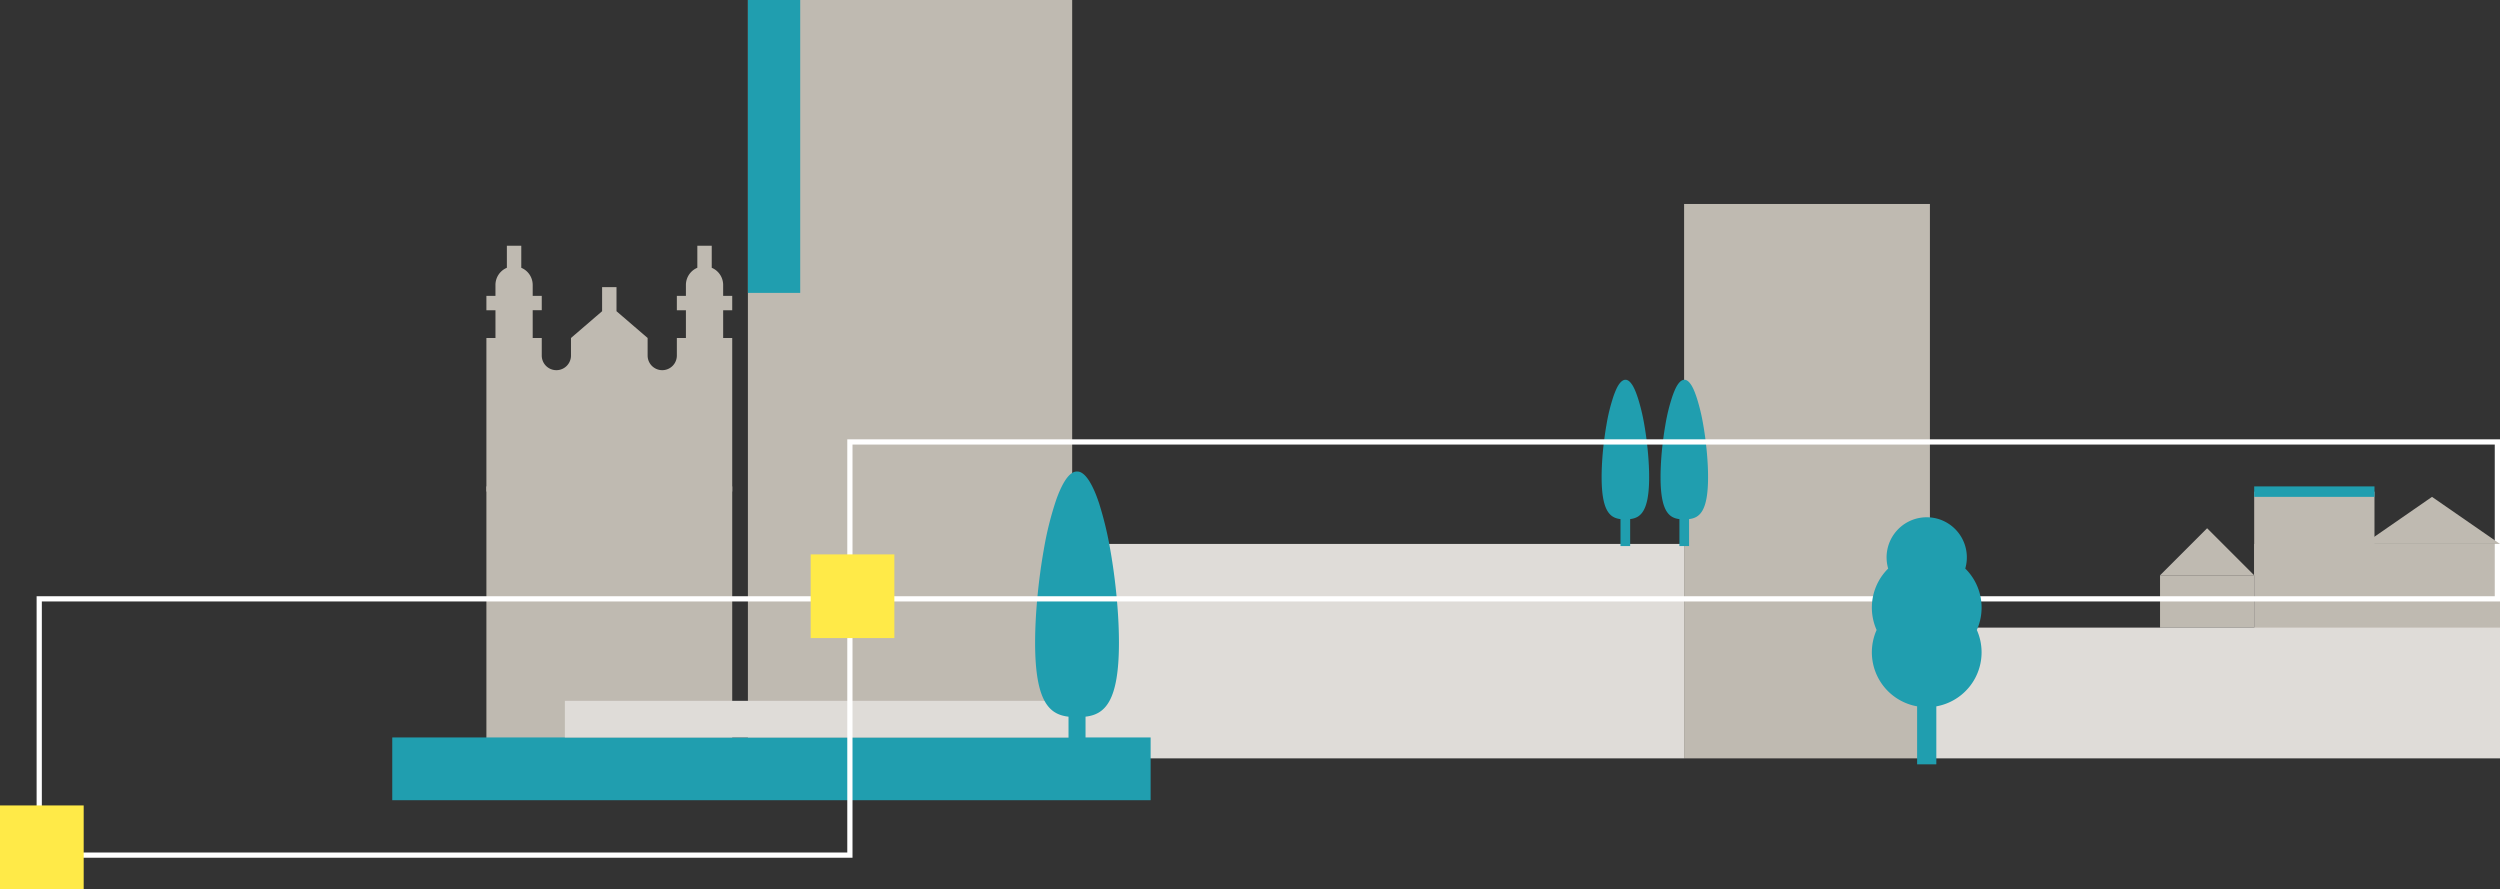 <svg xmlns="http://www.w3.org/2000/svg" width="478" height="170" viewBox="0 0 478 170">
  <rect x="0" y="0" width="478" height="170" fill="#333333" stroke="none"/>
  <defs>
    <style>
      .cls-1 {
        fill: #bfbab1;
      }

      .cls-2 {
        fill: #dfdcd8;
      }

      .cls-3 {
        fill: #209eaf;
      }

      .cls-4, .cls-7 {
        fill: none;
      }

      .cls-4 {
        stroke: #fff;
      }

      .cls-5 {
        fill: #ffea48;
      }

      .cls-6 {
        stroke: none;
      }
    </style>
  </defs>
  <g id="Gruppe_163" data-name="Gruppe 163" transform="translate(-462 -1274)">
    <rect id="Rechteck_206" data-name="Rechteck 206" class="cls-1" width="62" height="145" transform="translate(605 1274)"/>
    <rect id="Rechteck_274" data-name="Rechteck 274" class="cls-1" width="47" height="52" transform="translate(555 1367)"/>
    <rect id="Rechteck_207" data-name="Rechteck 207" class="cls-2" width="117" height="41" transform="translate(667 1378)"/>
    <rect id="Rechteck_208" data-name="Rechteck 208" class="cls-1" width="47" height="106" transform="translate(784 1313)"/>
    <rect id="Rechteck_272" data-name="Rechteck 272" class="cls-1" width="47" height="37" transform="translate(893 1378)"/>
    <rect id="Rechteck_279" data-name="Rechteck 279" class="cls-1" width="18" height="10" transform="translate(875 1384)"/>
    <rect id="Rechteck_273" data-name="Rechteck 273" class="cls-1" width="23" height="16" transform="translate(893 1368)"/>
    <rect id="Rechteck_210" data-name="Rechteck 210" class="cls-2" width="109" height="25" transform="translate(831 1394)"/>
    <rect id="Rechteck_275" data-name="Rechteck 275" class="cls-3" width="145" height="12" transform="translate(537 1415)"/>
    <rect id="Rechteck_277" data-name="Rechteck 277" class="cls-3" width="10" height="56" transform="translate(605 1274)"/>
    <rect id="Rechteck_278" data-name="Rechteck 278" class="cls-3" width="23" height="2" transform="translate(893 1367)"/>
    <rect id="Rechteck_276" data-name="Rechteck 276" class="cls-2" width="97" height="7" transform="translate(570 1408)"/>
    <g id="Rechteck_213" data-name="Rechteck 213" class="cls-4" transform="translate(469 1388)">
      <rect class="cls-6" width="156" height="50"/>
      <rect class="cls-7" x="0.5" y="0.5" width="155" height="49"/>
    </g>
    <path id="Pfad_57" data-name="Pfad 57" class="cls-3" d="M111.777,262.642c0-1.209.031-2.476.091-3.782h0c.142-3.071.444-6.351.876-9.558v-.009q.045-.334.092-.667l0-.022q.047-.335.1-.668v-.007c.147-.993.305-1.974.476-2.936h0a62.715,62.715,0,0,1,2.414-9.72h0q.151-.424.306-.821l.005-.013q.153-.391.31-.753l.008-.019q.078-.179.156-.351l.006-.014q.076-.166.153-.326l.009-.018.068-.138.01-.02.078-.155.016-.031c.028-.054.055-.107.083-.16h0l.069-.127.005-.01q.078-.142.157-.277l.024-.04q.053-.091.107-.178l.018-.029q.087-.14.175-.271l.016-.023.027-.04q.157-.229.317-.427l.025-.031.014-.017q.075-.091.151-.175l.015-.016.009-.01.026-.029q.056-.06.112-.116l.032-.032.035-.035.008-.008q.057-.054.115-.1l.026-.022.037-.031.022-.018.084-.065.031-.023.062-.044.032-.022.066-.043.033-.02.079-.047.024-.012.041-.022.026-.014c.036-.018.072-.034.109-.049l.015-.007.037-.014.037-.013q.053-.019.107-.035l.034-.01.01,0,.017,0c.05-.012.1-.022.152-.029l.021,0,.031,0a1.334,1.334,0,0,1,.334,0l.031,0,.021,0c.051.008.1.017.151.029l.017,0,.01,0,.034.01q.053.015.107.035l.037.013.037.014.016.007c.036.015.072.031.108.049l.026.014.04.021.025.013.079.046.033.02.064.042.034.023.061.043.031.024.083.064.024.02.034.029.026.022q.056.049.112.1l.012.011.034.034.033.033q.055.055.11.114l.03.032.007.007.016.017c.05.055.1.113.149.173l.017.02.025.031q.159.2.316.425l.027.039.019.028q.085.127.17.263l.024.039q.052.084.1.171l.025.042.044.076.005.01q.053.093.106.189l.008.014.061.113.01.018.079.152.018.035.073.144.019.039.063.128.01.021c.032.066.064.133.1.2l.008.017.047.1.009.018q.078.17.155.348l.011.025q.062.143.123.29l.011.026q.084.2.167.414l.006.017.009.022q.153.391.3.808l.006.016q.094.265.187.54v0q.055.163.109.329v0a66.9,66.9,0,0,1,2.112,8.837h0l.035.2.011.063q.114.656.221,1.322l0,.026q.05.312.1.626l.017.11q.042.274.083.548l.02.138q.039.264.076.528l.02.145q.037.265.073.531l.018.136q.037.277.073.554l.014.11q.039.3.076.608l.007.053c.338,2.76.577,5.543.7,8.173h0c.06,1.3.091,2.572.091,3.781,0,11.34-2.741,13.726-6.388,14.148v9.086h-3.253V276.79C114.518,276.369,111.777,273.982,111.777,262.642Z" transform="translate(548.137 1134.24)"/>
    <path id="Pfad_58" data-name="Pfad 58" class="cls-3" d="M111.777,248.5c0-.687.018-1.407.052-2.149h0c.08-1.745.252-3.608.5-5.43v-.005q.026-.19.052-.379l0-.012q.027-.19.055-.379v0c.083-.564.174-1.122.27-1.668h0a35.634,35.634,0,0,1,1.371-5.522h0q.086-.241.174-.466l0-.008q.087-.222.176-.428l0-.011q.044-.1.089-.2l0-.008q.043-.095.087-.185l0-.01.039-.079.006-.012.044-.088.009-.018.047-.091h0l.039-.072,0-.006q.044-.081.089-.157l.013-.023.061-.1.01-.016q.049-.08.1-.154l.009-.013.016-.023q.089-.13.18-.243l.014-.018.008-.01q.043-.052.086-.1l.008-.009.005-.005.015-.016.064-.066.018-.018.02-.02,0,0,.065-.059.015-.012.021-.017.012-.01.048-.037.017-.013.035-.025.018-.013.037-.024.019-.011.045-.026.013-.007L115.9,230l.015-.008.062-.028.009,0,.021-.008.021-.008.061-.02.019-.005.006,0,.01,0c.029-.007.057-.012.086-.017l.012,0,.018,0a.752.752,0,0,1,.19,0l.018,0,.012,0c.029,0,.057.01.086.017l.01,0,.006,0,.019.006.061.02.021.008.021.008.009,0,.061.028.015.008.023.012.014.007.045.026.019.011.037.024.019.013.035.024.018.014.047.037.014.012.02.016.015.013.064.058.007.006.019.019.019.019.062.065.017.018,0,0,.009.01c.028.031.056.064.085.1l.009.011.014.017q.09.112.179.242l.015.022.011.016q.049.072.1.149l.014.022.059.1.014.024.025.043,0,.005.06.107,0,.008.035.064.006.01.045.086.01.02.041.082.011.022.036.073.006.012.054.114,0,.01.027.058,0,.01q.044.1.088.2l.006.014q.035.081.07.165l.006.015q.048.115.095.235l0,.009,0,.013q.087.222.171.459l0,.009q.054.15.106.307v0l.062.187h0a38.01,38.01,0,0,1,1.2,5.021h0l.02.112.006.036q.065.372.126.751l0,.015q.028.177.056.356l.01.063q.024.156.047.312l.012.079q.022.15.043.3l.012.082q.021.151.042.3l.01.077q.021.157.042.315l.008.062q.022.173.043.346l0,.03c.192,1.568.328,3.149.4,4.644h0c.034.741.052,1.461.052,2.148,0,6.443-1.558,7.8-3.629,8.038V261.7h-1.848v-5.162C113.335,256.3,111.777,254.941,111.777,248.5Z" transform="translate(667.72 1116.714)"/>
    <path id="Pfad_59" data-name="Pfad 59" class="cls-3" d="M111.777,248.5c0-.687.018-1.407.052-2.149h0c.08-1.745.252-3.608.5-5.43v-.005q.026-.19.052-.379l0-.012q.027-.19.055-.379v0c.083-.564.174-1.122.27-1.668h0a35.634,35.634,0,0,1,1.371-5.522h0q.086-.241.174-.466l0-.008q.087-.222.176-.428l0-.011q.044-.1.089-.2l0-.008q.043-.095.087-.185l0-.01.039-.079.006-.012.044-.088.009-.018.047-.091h0l.039-.072,0-.006q.044-.081.089-.157l.013-.023.061-.1.01-.016q.049-.08.1-.154l.009-.013.016-.023q.089-.13.18-.243l.014-.018.008-.01q.043-.052.086-.1l.008-.009.005-.005.015-.016.064-.066.018-.018.02-.02,0,0,.065-.059.015-.012.021-.017.012-.01.048-.037.017-.013.035-.025.018-.013.037-.024.019-.011.045-.026.013-.007L115.9,230l.015-.008.062-.028.009,0,.021-.008.021-.008.061-.02.019-.005.006,0,.01,0c.029-.007.057-.012.086-.017l.012,0,.018,0a.752.752,0,0,1,.19,0l.018,0,.012,0c.029,0,.057.01.086.017l.01,0,.006,0,.019.006.061.02.021.008.021.008.009,0,.061.028.015.008.023.012.014.007.045.026.019.011.037.024.019.013.035.024.018.014.047.037.014.012.02.016.015.013.064.058.007.006.019.019.019.019.062.065.017.018,0,0,.009.01c.028.031.056.064.085.1l.009.011.014.017q.09.112.179.242l.015.022.011.016q.049.072.1.149l.014.022.059.1.014.024.025.043,0,.005.06.107,0,.008.035.064.006.01.045.086.01.02.041.082.011.022.036.073.006.012.054.114,0,.01.027.058,0,.01q.044.1.088.2l.006.014q.035.081.07.165l.006.015q.048.115.095.235l0,.009,0,.013q.087.222.171.459l0,.009q.054.15.106.307v0l.062.187h0a38.01,38.01,0,0,1,1.2,5.021h0l.02.112.006.036q.065.372.126.751l0,.015q.028.177.056.356l.01.063q.024.156.047.312l.012.079q.022.15.043.3l.012.082q.021.151.042.3l.01.077q.021.157.042.315l.008.062q.022.173.043.346l0,.03c.192,1.568.328,3.149.4,4.644h0c.034.741.052,1.461.052,2.148,0,6.443-1.558,7.8-3.629,8.038V261.7h-1.848v-5.162C113.335,256.3,111.777,254.941,111.777,248.5Z" transform="translate(656.454 1116.714)"/>
    <g id="Rechteck_214" data-name="Rechteck 214" class="cls-4" transform="translate(624 1358)">
      <rect class="cls-6" width="316" height="31"/>
      <rect class="cls-7" x="0.5" y="0.5" width="315" height="30"/>
    </g>
    <path id="Pfad_60" data-name="Pfad 60" class="cls-3" d="M253.711,292.172a10.459,10.459,0,0,0-3.121-7.465,7.673,7.673,0,1,0-14.74,0,10.5,10.5,0,0,0-2.211,11.742,10.493,10.493,0,0,0,7.745,14.6v11.084h3.673V311.053a10.493,10.493,0,0,0,7.745-14.6A10.457,10.457,0,0,0,253.711,292.172Z" transform="translate(587.169 1098.002)"/>
    <path id="Polygon_1" data-name="Polygon 1" class="cls-1" d="M13,0,26,9H0Z" transform="translate(914 1369)"/>
    <path id="Polygon_2" data-name="Polygon 2" class="cls-1" d="M9,0l9,9H0Z" transform="translate(875 1375)"/>
    <rect id="Rechteck_281" data-name="Rechteck 281" class="cls-5" width="16" height="16" transform="translate(617 1380)"/>
    <rect id="Rechteck_320" data-name="Rechteck 320" class="cls-5" width="16" height="16" transform="translate(462 1428)"/>
    <path id="Pfad_110" data-name="Pfad 110" class="cls-1" d="M367,204.334V201.58h-1.733V199.5a3.56,3.56,0,0,0-2.183-3.283V192H360.33v4.215a3.56,3.56,0,0,0-2.183,3.283h0v2.082h-1.733v2.754h1.733v5.308h-1.733V213a2.794,2.794,0,0,1-5.588,0v-3.36l-5.95-5.119v-4.6h-2.754v4.6l-5.95,5.119V213a2.794,2.794,0,0,1-5.588,0v-3.36h-1.733v-5.308h1.733V201.58h-1.733V199.5h0a3.56,3.56,0,0,0-2.183-3.283V192h-2.754v4.215a3.56,3.56,0,0,0-2.183,3.283v2.082H320v2.754h1.733v5.308H320V239h47V209.642h-1.733v-5.308Z" transform="translate(235 1128.984)"/>
  </g>
</svg>
